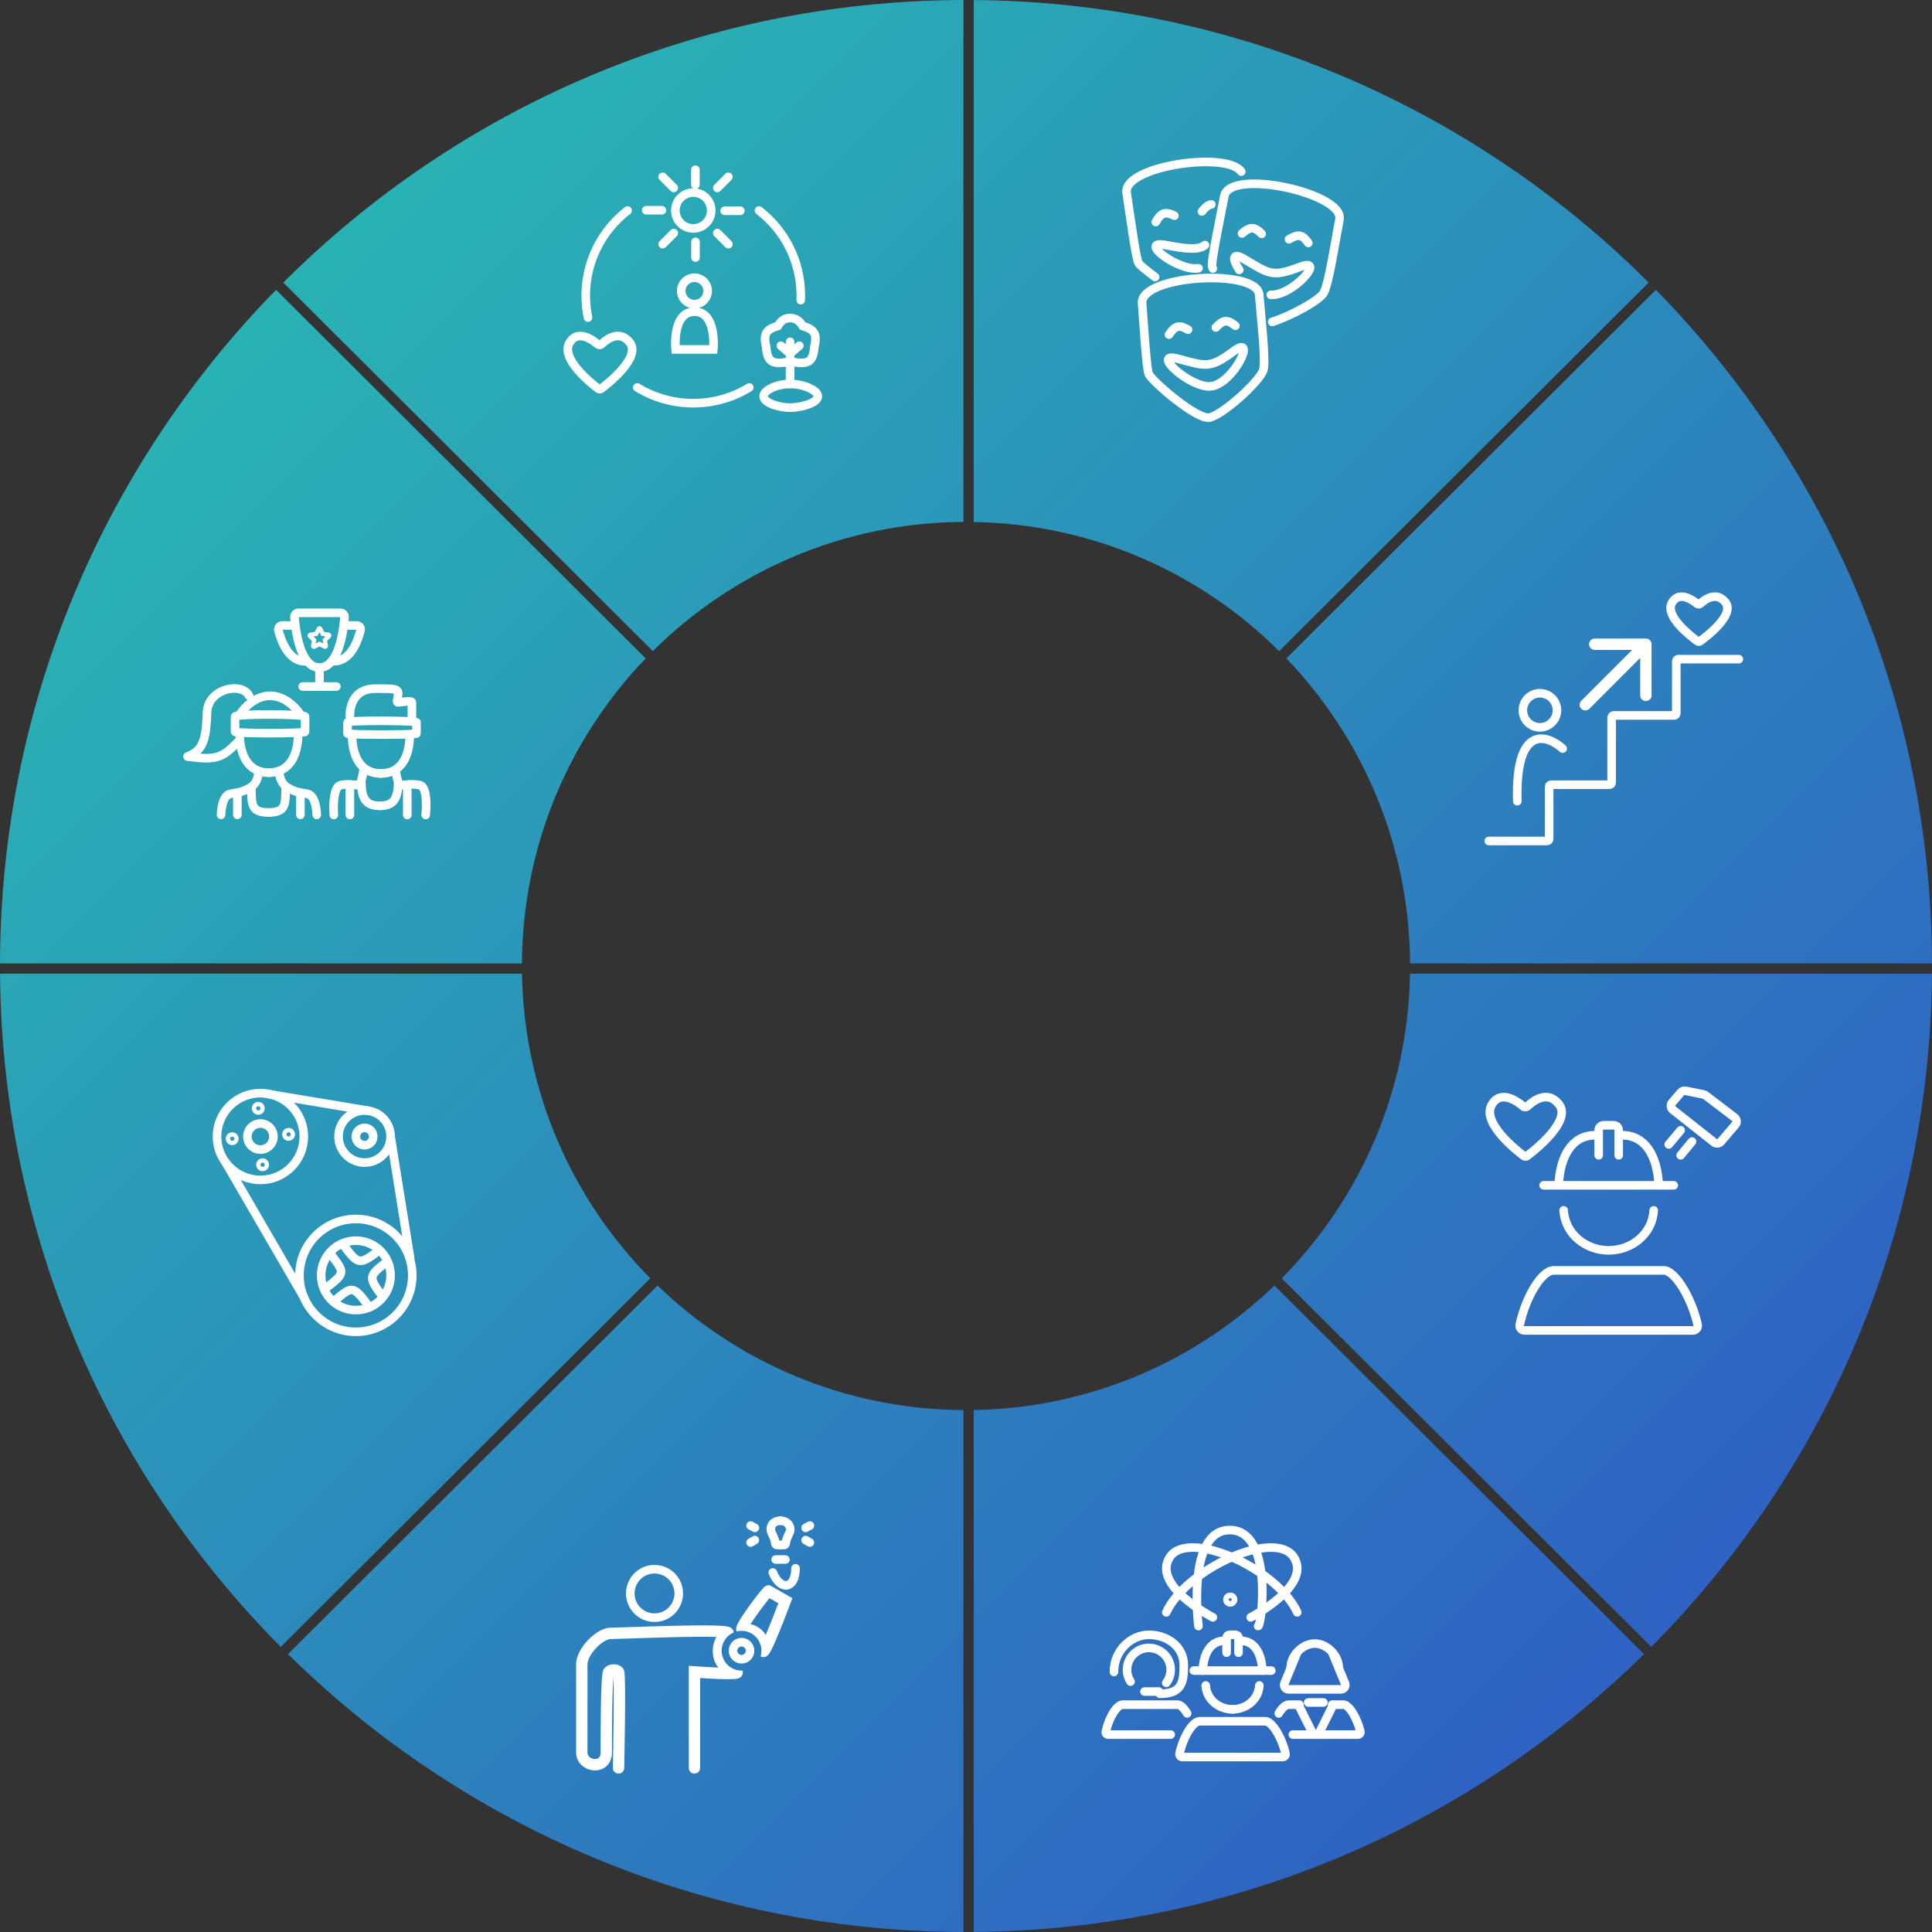 <svg width="450" height="450" viewBox="0 0 450 450" fill="none" xmlns="http://www.w3.org/2000/svg">
<rect x="0" y="0" width="450" height="450" fill="#333333" stroke="none"/>
<g clip-path="url(#clip0_2331_4618)">
<path fill-rule="evenodd" clip-rule="evenodd" d="M382.918 385.273C342.692 424.911 287.615 449.52 226.791 449.993V328.422C253.989 327.961 278.631 317.001 296.838 299.422L382.918 385.273ZM384.61 383.589L298.537 297.744C316.633 279.453 327.953 254.443 328.423 226.791H449.995C449.518 287.954 424.637 343.305 384.61 383.589ZM152.062 151.657C170.633 133.187 196.18 121.723 224.404 121.564V4.20768e-05C162.553 0.161 106.568 25.278 65.989 65.813L152.062 151.657ZM64.309 67.509C24.657 107.961 0.159 163.321 0.001 224.403H121.565C121.721 196.831 132.664 171.815 150.387 153.36L64.309 67.509ZM450.001 224.403C449.842 163.321 425.344 107.961 385.692 67.509L299.614 153.36C317.337 171.815 328.28 196.831 328.436 224.403H450.001ZM297.94 151.657L384.013 65.813C343.694 25.539 288.169 0.485 226.791 0.006V121.578C254.542 122.049 279.631 133.448 297.94 151.657ZM121.578 226.791C122.048 254.443 133.368 279.453 151.465 297.745L65.392 383.589C25.364 343.305 0.484 287.954 0.007 226.791H121.578ZM224.404 328.437C196.733 328.279 171.637 317.258 153.163 299.422L67.084 385.273C107.572 425.171 163.108 449.841 224.404 450V328.437ZM8.07816e-05 224.807L0 225L8.07816e-05 225.193V224.807ZM225.001 -0.001L225.193 -0.001L224.808 -0.001L225.001 -0.001Z" fill="url(#paint0_linear_2331_4618)"/>
<path d="M146.682 79.774C144.266 76.692 141.234 79.08 140.12 80.156C139.875 80.392 139.475 80.407 139.216 80.186C137.975 79.13 134.57 76.681 132.687 79.774C130.41 83.51 137.694 89.29 139.355 90.537C139.553 90.687 139.814 90.687 140.012 90.537C141.717 89.256 149.368 83.204 146.682 79.774Z" stroke="white" stroke-width="2" stroke-linecap="round"/>
<path d="M165.654 49.032C165.654 51.337 163.785 53.206 161.479 53.206C159.174 53.206 157.305 51.337 157.305 49.032C157.305 46.726 159.174 44.857 161.479 44.857C163.785 44.857 165.654 46.726 165.654 49.032Z" stroke="white" stroke-width="2" stroke-linecap="round"/>
<path d="M161.969 39.541V43.015" stroke="white" stroke-width="2" stroke-linecap="round"/>
<path d="M161.992 56.338V59.991" stroke="white" stroke-width="2" stroke-linecap="round"/>
<path d="M169.653 41.19L167.07 43.773" stroke="white" stroke-width="2" stroke-linecap="round"/>
<path d="M156.927 54.29L154.344 56.873" stroke="white" stroke-width="2" stroke-linecap="round"/>
<path d="M172.434 49.089H168.781" stroke="white" stroke-width="2" stroke-linecap="round"/>
<path d="M154.169 48.973H150.516" stroke="white" stroke-width="2" stroke-linecap="round"/>
<path d="M169.654 56.872L167.07 54.289" stroke="white" stroke-width="2" stroke-linecap="round"/>
<path d="M156.927 43.774L154.344 41.191" stroke="white" stroke-width="2" stroke-linecap="round"/>
<path d="M184.023 74.081C185.557 74.081 186.305 74.927 186.966 75.923C189.703 76.755 190.395 77.772 189.672 80.834C189.425 84.459 188.06 85.007 184.165 84.211" stroke="white" stroke-width="2" stroke-linecap="round"/>
<path d="M184.02 74.081C182.485 74.081 181.822 74.927 181.161 75.923C178.424 76.755 177.732 77.772 178.455 80.834C178.702 84.459 180.067 85.007 183.962 84.211" stroke="white" stroke-width="2" stroke-linecap="round"/>
<path d="M184.023 79.606V88.816" stroke="white" stroke-width="2" stroke-linecap="round"/>
<path d="M181.875 80.527L184.024 82.369" stroke="white" stroke-width="2" stroke-linecap="round"/>
<path d="M186.172 80.527L184.023 82.369" stroke="white" stroke-width="2" stroke-linecap="round"/>
<path d="M184.026 89.43C180.891 89.421 177.58 90.964 177.887 92.499C178.194 94.034 181.877 94.955 184.026 94.955" stroke="white" stroke-width="2" stroke-linecap="round"/>
<path d="M184.022 89.43C187.158 89.421 190.776 90.964 190.469 92.499C190.162 94.034 186.172 94.955 183.938 94.955" stroke="white" stroke-width="2" stroke-linecap="round"/>
<path d="M164.824 67.764C164.824 66.065 163.447 64.688 161.748 64.688C160.048 64.688 158.672 66.065 158.672 67.764C158.672 69.463 160.048 70.84 161.748 70.84C163.447 70.84 164.824 69.463 164.824 67.764Z" stroke="white" stroke-width="2" stroke-linecap="round"/>
<path d="M166.149 81.387H157.36C157.36 81.387 156.481 72.598 161.754 72.598C167.028 72.598 166.149 81.387 166.149 81.387Z" stroke="white" stroke-width="2" stroke-linecap="round"/>
<path d="M146.174 49.032C140.247 53.613 136.43 60.792 136.43 68.862C136.43 69.743 136.475 70.614 136.565 71.471C136.619 71.998 136.689 72.52 136.776 73.037C136.829 73.351 136.888 73.663 136.951 73.973M176.784 49.032C182.711 53.613 186.528 60.792 186.528 68.862C186.528 69.212 186.52 69.56 186.507 69.906M148.433 90.25C152.233 92.573 156.7 93.911 161.479 93.911C166.258 93.911 170.725 92.573 174.525 90.25" stroke="white" stroke-width="2" stroke-linecap="round"/>
<path d="M346.766 195.882H360.327C360.6 195.882 360.823 195.66 360.823 195.386V183.269C360.823 182.995 361.045 182.773 361.319 182.773H374.885C375.159 182.773 375.382 182.55 375.382 182.276V167.135C375.382 166.861 375.604 166.639 375.878 166.639H389.946C390.22 166.639 390.442 166.417 390.442 166.143V154.026C390.442 153.752 390.664 153.529 390.938 153.529H405.001" stroke="white" stroke-width="2" stroke-linecap="round"/>
<path d="M353.407 186.618C352.904 168.502 360.449 171.167 363.971 174.363" stroke="white" stroke-width="2" stroke-linecap="round"/>
<path d="M362.644 165.441C362.644 163.248 360.867 161.471 358.674 161.471C356.481 161.471 354.703 163.248 354.703 165.441C354.703 167.634 356.481 169.412 358.674 169.412C360.867 169.412 362.644 167.634 362.644 165.441Z" stroke="white" stroke-width="2" stroke-linecap="round"/>
<path d="M401.852 140.254C399.706 137.63 397.006 139.697 396.041 140.597C395.834 140.789 395.506 140.801 395.289 140.622C394.216 139.741 391.178 137.621 389.502 140.254C387.485 143.426 393.976 148.34 395.405 149.367C395.571 149.486 395.784 149.486 395.949 149.367C397.417 148.312 404.233 143.165 401.852 140.254Z" stroke="white" stroke-width="2" stroke-linecap="round"/>
<path d="M368.317 163.218C367.801 163.734 367.801 164.572 368.317 165.089C368.834 165.605 369.672 165.605 370.188 165.089L368.317 163.218ZM384.678 150.051C384.678 149.319 384.085 148.728 383.355 148.728H371.443C370.712 148.728 370.119 149.319 370.119 150.051C370.119 150.782 370.712 151.375 371.443 151.375H382.031V161.963C382.031 162.693 382.624 163.286 383.355 163.286C384.085 163.286 384.678 162.693 384.678 161.963V150.051ZM370.188 165.089L384.29 150.987L382.419 149.115L368.317 163.218L370.188 165.089Z" fill="white"/>
<path d="M289.294 54.374C291.275 52.675 292.227 52.805 293.866 54.469M300.232 55.737C302.461 54.39 303.379 54.676 304.726 56.589M295.992 68.676C301.198 68.935 309.065 59.791 302.855 62.145C296.423 64.584 295.801 63.934 289.839 60.372C286.839 58.58 287.067 60.446 288.643 62.859M296.317 74.978C300.735 73.567 307.47 69.915 308.369 68.115C309.531 65.788 310.854 57.136 311.987 51.084C313.122 45.033 286.441 39.126 285.171 45.67C283.902 52.214 282.229 60.237 282.31 61.852C282.316 61.99 282.38 62.245 282.492 62.546M289.109 39.972C285.766 35.141 261.477 38.684 262.417 44.934C263.409 51.527 264.512 59.65 265.128 61.143C265.354 61.692 266.881 62.906 269.047 64.523M269.203 51.713C270.5 49.436 271.44 49.232 273.537 50.236M279.953 49.249C280.786 48.22 281.446 47.701 282.139 47.613M279.147 62.477C274.336 63.25 264.756 55.775 271.556 57.085C275.642 57.871 279.147 58.385 280.662 57.085M272.287 77.932C273.748 75.758 274.7 75.626 276.718 76.785M283.187 76.283C284.978 74.381 285.939 74.408 287.743 75.886M266.016 70.661C265.512 64.012 292.782 62.477 293.286 68.615C293.791 74.753 294.801 83.449 294.296 86.006C293.79 88.564 284.7 96.748 281.671 97.259C278.641 97.771 268.036 88.564 267.531 87.029C267.027 85.495 266.521 77.311 266.016 70.661ZM274.396 83.564C281.082 85.381 281.852 85.839 287.407 81.747C292.962 77.655 287.217 89.543 281.971 89.985C277.118 90.393 267.711 81.747 274.396 83.564Z" stroke="white" stroke-width="2" stroke-linecap="round"/>
<path d="M363.123 257.231C360.426 253.789 357.04 256.456 355.796 257.657C355.522 257.921 355.076 257.937 354.788 257.691C353.402 256.512 349.6 253.777 347.495 257.231C344.954 261.402 353.087 267.857 354.941 269.251C355.164 269.418 355.455 269.418 355.676 269.251C357.58 267.819 366.125 261.061 363.123 257.231Z" stroke="white" stroke-width="2" stroke-linecap="round"/>
<path d="M391.454 263.263C391.454 263.263 390.069 264.906 388.68 266.561M394.097 265.894C394.097 265.894 392.797 267.469 391.454 269.091" stroke="white" stroke-width="2" stroke-linecap="round"/>
<path d="M404.2 261.975L400.836 265.908C400.428 266.383 399.719 266.453 399.228 266.064L389.637 258.48C389.117 258.068 389.046 257.307 389.478 256.804L391.502 254.457C391.777 254.136 392.204 253.991 392.617 254.074L396.791 254.922C396.963 254.958 397.126 255.031 397.266 255.138L404.021 260.291C404.553 260.697 404.636 261.467 404.2 261.975Z" stroke="white" stroke-width="2"/>
<path d="M359.541 276.084H389.846M363.038 276.084C363.362 269.091 366.275 264.428 371.52 264.428M364.204 281.912C364.527 287.506 369.449 291.236 374.694 291.236C379.939 291.236 384.86 287.506 385.183 281.912M386.349 276.084C386.026 269.091 383.112 264.428 377.866 264.428M372.362 269.091V263.263C372.362 262.619 372.885 262.097 373.528 262.097H375.859C376.503 262.097 377.025 262.619 377.025 263.263V269.091M355.096 309.885H394.294C395.015 309.885 395.565 309.236 395.405 308.533C393.987 302.287 390.142 295.899 387.515 295.899H361.873C359.144 295.899 355.446 301.882 353.979 308.528C353.825 309.233 354.374 309.885 355.096 309.885Z" stroke="white" stroke-width="2" stroke-linecap="round"/>
<path d="M278.055 389.112H296.105" stroke="white" stroke-width="2" stroke-linecap="round"/>
<path d="M280.141 389.112C280.333 384.946 282.069 382.169 285.193 382.169" stroke="white" stroke-width="2" stroke-linecap="round"/>
<path d="M280.836 392.583C281.028 395.915 283.959 398.137 287.084 398.137" stroke="white" stroke-width="2" stroke-linecap="round"/>
<path d="M294.028 389.112C293.837 384.946 292.1 382.169 288.977 382.169" stroke="white" stroke-width="2" stroke-linecap="round"/>
<path d="M293.326 392.583C293.135 395.915 290.203 398.137 287.078 398.137" stroke="white" stroke-width="2" stroke-linecap="round"/>
<path d="M285.695 384.946V381.474C285.695 381.092 286.006 380.781 286.389 380.781H287.779C288.161 380.781 288.472 381.092 288.472 381.474V384.946" stroke="white" stroke-width="2" stroke-linecap="round"/>
<path d="M298.755 409.246H275.407C274.977 409.246 274.65 408.858 274.742 408.437C275.616 404.479 277.817 400.914 279.444 400.914H294.717C296.281 400.914 298.573 404.719 299.417 408.44C299.512 408.859 299.185 409.246 298.755 409.246Z" stroke="white" stroke-width="2" stroke-linecap="round"/>
<path d="M276.51 399.08C275.77 397.866 274.95 397.047 274.285 397.047C272.88 397.047 262.951 397.047 261.497 397.047C260.135 397.047 258.292 400.031 257.56 403.346C257.483 403.698 257.757 404.022 258.117 404.022H272.677" stroke="white" stroke-width="2" stroke-linecap="round"/>
<path d="M302.664 397.047C301.204 397.047 300.552 397.047 300.126 397.047C299.42 397.047 298.585 397.848 297.844 399.08M310.289 397.047C311.798 397.047 312.49 397.047 312.913 397.047C314.224 397.047 316.143 400.233 316.85 403.348C316.929 403.699 316.655 404.022 316.295 404.022H301.139" stroke="white" stroke-width="2" stroke-linecap="round"/>
<path d="M311.815 388.406C311.815 385.598 309.032 382.814 306.225 382.814C303.418 382.814 300.633 385.598 300.633 388.406" stroke="white" stroke-width="2" stroke-linecap="round"/>
<path d="M302.159 384.847L299.18 392.085C298.903 392.753 299.395 393.488 300.119 393.488H312.333C313.056 393.488 313.548 392.753 313.273 392.085L310.292 384.847" stroke="white" stroke-width="2" stroke-linecap="round"/>
<path d="M263.328 391.683C262.81 390.886 262.508 389.936 262.508 388.914C262.508 386.107 264.784 383.83 267.591 383.83C270.399 383.83 272.674 386.107 272.674 388.914C272.674 390.059 272.297 391.115 271.657 391.964" stroke="white" stroke-width="2" stroke-linecap="round"/>
<path d="M305.713 403.654L302.664 397.555" stroke="white" stroke-width="2" stroke-linecap="round"/>
<path d="M307.242 403.654L310.292 397.555" stroke="white" stroke-width="2" stroke-linecap="round"/>
<path d="M304.695 396.537H308.253" stroke="white" stroke-width="2" stroke-linecap="round"/>
<path d="M259.461 389.422C259.461 384.338 263.528 380.781 267.594 380.781C271.66 380.781 275.727 383.322 275.727 387.897C275.727 391.963 275.219 394.504 270.135 394.504" stroke="white" stroke-width="2" stroke-linecap="round"/>
<path d="M266.578 393.996H269.919" stroke="white" stroke-width="2" stroke-linecap="round"/>
<path d="M271.656 375.544C276.281 365.403 296.962 356.04 301.33 362.671C305.697 369.303 291.311 376.715 291.311 376.715" stroke="white" stroke-width="2" stroke-linecap="round"/>
<path d="M302.155 375.544C297.53 365.403 276.849 356.04 272.481 362.671C268.115 369.303 282.502 376.715 282.502 376.715" stroke="white" stroke-width="2" stroke-linecap="round"/>
<path d="M279.145 378.748C279.145 378.748 276.276 356.295 286.485 356.383C296.695 356.469 293.841 378.826 293.054 378.748" stroke="white" stroke-width="2" stroke-linecap="round"/>
<path d="M287.206 372.574C287.206 372.208 286.91 371.912 286.545 371.912C286.179 371.912 285.883 372.208 285.883 372.574C285.883 372.939 286.179 373.235 286.545 373.235C286.91 373.235 287.206 372.939 287.206 372.574Z" stroke="white" stroke-width="2" stroke-linecap="round"/>
<path d="M70.761 264.72C70.761 259.139 66.236 254.614 60.654 254.614C55.072 254.614 50.547 259.139 50.547 264.72C50.547 270.303 55.072 274.828 60.654 274.828C66.236 274.828 70.761 270.303 70.761 264.72Z" stroke="white" stroke-width="2" stroke-linecap="round"/>
<path d="M63.689 264.722C63.689 263.046 62.332 261.69 60.657 261.69C58.982 261.69 57.625 263.046 57.625 264.722C57.625 266.396 58.982 267.754 60.657 267.754C62.332 267.754 63.689 266.396 63.689 264.722Z" stroke="white" stroke-width="2" stroke-linecap="round"/>
<path d="M60.659 258.152C60.659 258.43 60.433 258.656 60.154 258.656C59.875 258.656 59.648 258.43 59.648 258.152C59.648 257.873 59.875 257.646 60.154 257.646C60.433 257.646 60.659 257.873 60.659 258.152Z" stroke="white" stroke-width="2" stroke-linecap="round"/>
<path d="M61.667 271.291C61.667 271.57 61.441 271.796 61.162 271.796C60.882 271.796 60.656 271.57 60.656 271.291C60.656 271.011 60.882 270.785 61.162 270.785C61.441 270.785 61.667 271.011 61.667 271.291Z" stroke="white" stroke-width="2" stroke-linecap="round"/>
<path d="M67.73 264.215C67.73 264.494 67.503 264.72 67.224 264.72C66.945 264.72 66.719 264.494 66.719 264.215C66.719 263.937 66.945 263.711 67.224 263.711C67.503 263.711 67.73 263.937 67.73 264.215Z" stroke="white" stroke-width="2" stroke-linecap="round"/>
<path d="M54.589 265.226C54.589 265.505 54.363 265.732 54.084 265.732C53.804 265.732 53.578 265.505 53.578 265.226C53.578 264.947 53.804 264.722 54.084 264.722C54.363 264.722 54.589 264.947 54.589 265.226Z" stroke="white" stroke-width="2" stroke-linecap="round"/>
<path d="M90.98 264.72C90.98 261.372 88.265 258.656 84.916 258.656C81.567 258.656 78.852 261.372 78.852 264.72C78.852 268.07 81.567 270.785 84.916 270.785C88.265 270.785 90.98 268.07 90.98 264.72Z" stroke="white" stroke-width="2" stroke-linecap="round"/>
<path d="M86.933 264.721C86.933 263.605 86.028 262.699 84.912 262.699C83.796 262.699 82.891 263.605 82.891 264.721C82.891 265.838 83.796 266.742 84.912 266.742C86.028 266.742 86.933 265.838 86.933 264.721Z" stroke="white" stroke-width="2" stroke-linecap="round"/>
<path d="M96.028 297.064C96.028 289.807 90.146 283.924 82.889 283.924C75.633 283.924 69.75 289.807 69.75 297.064C69.75 304.319 75.633 310.202 82.889 310.202C90.146 310.202 96.028 304.319 96.028 297.064Z" stroke="white" stroke-width="2" stroke-linecap="round"/>
<path d="M90.976 297.063C90.976 292.598 87.356 288.978 82.89 288.978C78.425 288.978 74.805 292.598 74.805 297.063C74.805 301.529 78.425 305.149 82.89 305.149C87.356 305.149 90.976 301.529 90.976 297.063Z" stroke="white" stroke-width="2" stroke-linecap="round"/>
<path d="M62.203 254.779L86.027 258.75" stroke="white" stroke-width="2" stroke-linecap="round"/>
<path d="M90.977 264.72L95.525 293.02" stroke="white" stroke-width="2" stroke-linecap="round"/>
<path d="M52.57 270.785L70.763 302.117" stroke="white" stroke-width="2" stroke-linecap="round"/>
<path d="M80.367 290.494C83.399 294.536 83.905 294.536 87.947 291.505" stroke="white" stroke-width="2" stroke-linecap="round"/>
<path d="M85.419 303.632C82.387 299.59 81.881 299.59 78.344 302.622" stroke="white" stroke-width="2" stroke-linecap="round"/>
<path d="M89.966 294.031C85.923 297.063 85.923 297.569 88.45 301.106" stroke="white" stroke-width="2" stroke-linecap="round"/>
<path d="M75.82 300.096C80.368 296.558 80.368 296.558 77.336 292.515" stroke="white" stroke-width="2" stroke-linecap="round"/>
<path d="M79.288 142.739H69.541C68.987 142.739 68.547 143.19 68.589 143.743C68.818 146.753 69.874 155.491 74.415 155.491C78.955 155.491 80.012 146.753 80.241 143.743C80.283 143.19 79.842 142.739 79.288 142.739Z" stroke="white" stroke-width="2" stroke-linecap="round"/>
<path d="M77.844 154.019C81.714 154.019 83.404 149.08 83.977 146.805C84.125 146.218 83.672 145.681 83.068 145.681H80.939" stroke="white" stroke-width="2" stroke-linecap="round"/>
<path d="M70.982 154.019C67.112 154.019 65.421 149.08 64.848 146.805C64.701 146.218 65.153 145.681 65.758 145.681H67.886" stroke="white" stroke-width="2" stroke-linecap="round"/>
<path d="M74.414 155.491V159.415" stroke="white" stroke-width="2" stroke-linecap="round"/>
<path d="M70.492 159.905H78.34" stroke="white" stroke-width="2" stroke-linecap="round"/>
<path d="M76.53 147.845L75.53 147.701L75.186 147.652L75.031 147.341L74.769 146.813H74.767L74.585 146.446C74.551 146.38 74.491 146.343 74.413 146.343C74.335 146.343 74.275 146.38 74.241 146.446M76.53 147.845C76.53 147.845 76.53 147.845 76.53 147.845ZM76.53 147.845C76.697 147.87 76.738 148.055 76.639 148.151L75.914 148.85L75.662 149.093L75.721 149.439L75.892 150.426L75.892 150.429C75.915 150.561 75.767 150.696 75.615 150.616L75.612 150.615L74.717 150.151L74.412 149.993L74.107 150.152L73.212 150.619C73.059 150.699 72.91 150.565 72.934 150.431L72.934 150.43L73.105 149.442L73.164 149.097L72.912 148.854L72.188 148.155C72.083 148.053 72.135 147.871 72.292 147.849H72.294L73.296 147.705L73.64 147.656L73.794 147.345L74.241 146.446M74.241 146.446C74.241 146.446 74.241 146.446 74.241 146.446Z" stroke="white"/>
<path d="M43.68 176.2C47.724 174.704 47.981 171.449 48.228 165.873C48.475 160.298 56.382 158.806 58.013 162.067" stroke="white" stroke-width="2" stroke-linecap="round"/>
<path d="M43.734 176.201C50.938 177.288 52.026 176.201 55.83 172.396" stroke="white" stroke-width="2" stroke-linecap="round"/>
<path d="M69.423 171.852C69.217 175.415 67.792 180.005 62.516 179.966" stroke="white" stroke-width="2" stroke-linecap="round"/>
<path d="M95.409 172.167C95.206 175.675 93.803 180.193 88.609 180.154" stroke="white" stroke-width="2" stroke-linecap="round"/>
<path d="M55.836 171.852C56.042 175.415 57.467 180.005 62.743 179.966" stroke="white" stroke-width="2" stroke-linecap="round"/>
<path d="M82.031 172.167C82.234 175.675 83.636 180.193 88.83 180.154" stroke="white" stroke-width="2" stroke-linecap="round"/>
<path d="M55.836 166.417C55.836 166.417 58.554 162.067 62.903 162.067C67.251 162.067 69.969 166.417 69.969 166.417" stroke="white" stroke-width="2" stroke-linecap="round"/>
<path d="M71.057 166.909C71.057 166.305 54.75 166.201 54.75 166.909V170.435C54.75 170.876 71.057 170.876 71.057 170.435V166.909Z" stroke="white" stroke-width="2" stroke-linecap="round"/>
<path d="M97.005 168.25C97.005 167.804 80.953 167.727 80.953 168.25V170.853C80.953 171.177 97.005 171.177 97.005 170.853V168.25Z" stroke="white" stroke-width="2" stroke-linecap="round"/>
<path d="M51.484 189.79C51.484 189.79 51.536 185.322 53.659 184.897C55.782 184.474 55.833 184.699 58.007 183.612C60.182 182.524 60.182 180.005 60.182 180.005" stroke="white" stroke-width="2" stroke-linecap="round"/>
<path d="M77.744 189.825C77.744 189.825 77.26 183.286 79.349 182.868C81.439 182.45 82.398 182.868 83.338 182.868C84.278 182.868 84.7 179.123 84.7 179.123" stroke="white" stroke-width="2" stroke-linecap="round"/>
<path d="M55.289 184.897V189.79" stroke="white" stroke-width="2" stroke-linecap="round"/>
<path d="M81.492 183.939V189.824" stroke="white" stroke-width="2" stroke-linecap="round"/>
<path d="M62.722 189.246C58.555 189.246 58.555 187.616 58.555 183.268" stroke="white" stroke-width="2" stroke-linecap="round"/>
<path d="M62.359 189.246C66.526 189.246 66.526 187.616 66.526 183.268" stroke="white" stroke-width="2" stroke-linecap="round"/>
<path d="M73.775 189.79C73.775 189.79 73.724 185.322 71.601 184.897C69.478 184.474 69.427 184.699 67.252 183.612C65.078 182.524 65.078 180.005 65.078 180.005" stroke="white" stroke-width="2" stroke-linecap="round"/>
<path d="M69.969 184.897V189.79" stroke="white" stroke-width="2" stroke-linecap="round"/>
<path d="M88.452 187.685C85.777 187.685 84.172 186.614 84.172 182.333" stroke="white" stroke-width="2" stroke-linecap="round"/>
<path d="M99.151 189.824C99.151 189.824 99.857 183.286 97.767 182.868C95.678 182.451 94.412 182.868 93.472 182.868C92.532 182.868 92.195 179.658 92.195 179.658" stroke="white" stroke-width="2" stroke-linecap="round"/>
<path d="M94.867 183.939V189.824" stroke="white" stroke-width="2" stroke-linecap="round"/>
<path d="M88.445 187.685C91.121 187.685 92.726 186.614 92.726 182.333" stroke="white" stroke-width="2" stroke-linecap="round"/>
<path d="M81.492 166.816C81.488 163.443 83.097 160.396 87.378 160.396C91.659 160.396 92.729 160.396 92.729 161.465C92.729 162.72 92.194 163.606 92.729 163.606C93.264 163.606 95.939 163.071 95.939 163.606C95.939 164.142 95.939 166.282 95.939 166.816" stroke="white" stroke-width="2" stroke-linecap="round"/>
<path d="M158.093 371.143C158.093 368.026 155.566 365.499 152.45 365.499C149.331 365.499 146.805 368.026 146.805 371.143C146.805 374.261 149.331 376.788 152.45 376.788C155.566 376.788 158.093 374.261 158.093 371.143Z" stroke="white" stroke-width="2" stroke-linecap="round"/>
<path d="M180 366.266C181.764 370.64 185.294 370.154 185.294 365.294" stroke="white" stroke-width="2" stroke-linecap="round"/>
<path d="M181.797 354.21C183.576 354.21 184.464 355.778 183.872 357.033C183.345 358.146 183.105 358.653 183.011 359.512C182.991 359.704 182.832 359.854 182.639 359.854H181.797" stroke="white" stroke-width="2" stroke-linecap="round"/>
<path d="M181.797 354.21C179.853 354.21 179.153 355.778 179.741 357.033C180.263 358.146 180.5 358.653 180.594 359.51C180.614 359.704 180.773 359.854 180.966 359.854H181.797" stroke="white" stroke-width="2" stroke-linecap="round"/>
<path d="M180.672 363.241H182.93" stroke="white" stroke-width="2" stroke-linecap="round"/>
<path d="M188.637 355.339L187.641 355.867" stroke="white" stroke-width="2" stroke-linecap="round"/>
<path d="M174.828 355.339L175.826 355.867" stroke="white" stroke-width="2" stroke-linecap="round"/>
<path d="M188.627 359.289L187.648 358.725" stroke="white" stroke-width="2" stroke-linecap="round"/>
<path d="M174.828 359.289L175.806 358.725" stroke="white" stroke-width="2" stroke-linecap="round"/>
<path d="M170.734 384.485C170.734 383.389 171.624 382.5 172.72 382.5C173.816 382.5 174.705 383.389 174.705 384.485C174.705 385.581 173.816 386.471 172.72 386.471C171.624 386.471 170.734 385.581 170.734 384.485Z" stroke="white" stroke-width="2" stroke-linecap="round"/>
<path fill-rule="evenodd" clip-rule="evenodd" d="M170.909 380.22C169.249 380.925 168.086 382.569 168.086 384.485C168.086 387.044 170.16 389.118 172.718 389.118C172.794 389.118 172.869 389.116 172.943 389.112C173.037 389.388 173.065 389.736 172.903 390.105C172.711 390.55 172.355 390.748 172.231 390.813C171.949 390.959 171.641 391.009 171.473 391.033C170.71 391.143 169.321 391.131 167.938 391.087C166.505 391.041 164.933 390.953 163.725 390.878C163.494 390.863 163.277 390.85 163.076 390.837V411.783C163.076 412.514 162.483 413.107 161.753 413.107C161.021 413.107 160.429 412.514 160.429 411.783V389.418V387.991L161.852 388.099H161.861L161.889 388.101L162 388.109C162.098 388.116 162.24 388.126 162.421 388.138C162.781 388.165 163.292 388.199 163.89 388.236C164.885 388.299 166.119 388.369 167.308 388.415C166.479 387.38 166.075 386.112 166.02 384.876C165.964 383.662 166.245 382.357 166.852 381.276C166.777 381.273 166.699 381.271 166.619 381.268C164.445 381.2 161.251 381.232 157.861 381.305C154.019 381.388 149.907 381.527 146.843 381.631C144.556 381.707 142.854 381.766 142.285 381.766C141.949 381.766 141.43 381.91 140.776 382.291C140.141 382.662 139.474 383.2 138.864 383.841C137.586 385.183 136.835 386.675 136.835 387.675V408.167C136.835 408.997 137.525 409.644 138.456 409.709C138.889 409.74 139.234 409.621 139.456 409.429C139.655 409.257 139.892 408.906 139.892 408.167V408.165C139.892 406.055 139.892 401.509 139.963 397.414C139.999 395.366 140.053 393.418 140.135 391.936C140.175 391.198 140.224 390.554 140.284 390.063C140.314 389.821 140.35 389.586 140.396 389.385C140.419 389.285 140.45 389.165 140.497 389.044C140.531 388.954 140.622 388.722 140.825 388.508C141.426 387.874 142.269 387.642 142.965 387.642C143.645 387.642 144.54 387.868 145.113 388.606C145.251 388.783 145.314 388.956 145.338 389.024C145.37 389.112 145.39 389.193 145.402 389.253C145.428 389.373 145.447 389.5 145.46 389.617C145.488 389.852 145.508 390.15 145.525 390.488C145.558 391.165 145.578 392.085 145.59 393.153C145.611 395.292 145.596 398.081 145.567 400.84C145.538 403.602 145.494 406.345 145.457 408.396C145.439 409.423 145.423 410.276 145.411 410.873L145.396 411.566L145.392 411.749L145.391 411.795V411.807V411.811C145.391 411.811 145.391 411.811 144.068 411.783C142.745 411.754 142.745 411.754 142.745 411.754V411.75V411.74L142.747 411.693L142.749 411.511L142.764 410.82C142.776 410.225 142.792 409.373 142.81 408.35C142.847 406.301 142.891 403.565 142.92 400.812C142.949 398.057 142.964 395.291 142.943 393.181C142.932 392.142 142.912 391.275 142.882 390.65C142.845 391.026 142.809 391.508 142.779 392.081C142.699 393.512 142.646 395.422 142.61 397.459C142.539 401.531 142.539 406.056 142.539 408.167C142.539 409.537 142.064 410.669 141.193 411.426C140.345 412.163 139.265 412.42 138.271 412.351C136.349 412.215 134.188 410.752 134.188 408.167V387.675C134.188 385.661 135.499 383.536 136.946 382.016C137.699 381.224 138.559 380.52 139.442 380.005C140.308 379.501 141.297 379.118 142.285 379.118C142.841 379.118 144.47 379.063 146.683 378.987C149.715 378.886 153.842 378.745 157.803 378.659C161.195 378.585 164.451 378.552 166.701 378.622C167.803 378.657 168.75 378.717 169.356 378.831C169.512 378.86 169.689 378.9 169.857 378.96C169.972 379.001 170.312 379.125 170.579 379.44C170.726 379.613 170.877 379.878 170.909 380.22ZM144.068 411.783L145.391 411.811C145.375 412.543 144.77 413.121 144.04 413.107C143.309 413.091 142.73 412.485 142.745 411.754L144.068 411.783Z" fill="white"/>
<path fill-rule="evenodd" clip-rule="evenodd" d="M176.872 379.214C176.254 378.773 175.539 378.458 174.821 378.293C175.234 377.635 175.772 376.846 176.353 376.029C177.164 374.892 178.034 373.74 178.718 372.875C178.905 372.638 179.075 372.428 179.225 372.247L181.288 373.426C181.16 373.765 181.004 374.172 180.829 374.629C180.318 375.96 179.64 377.696 178.977 379.314C178.763 379.834 178.554 380.337 178.353 380.809C177.962 380.157 177.447 379.624 176.872 379.214ZM184.164 373.298L182.924 372.837C184.164 373.298 184.164 373.299 184.164 373.299L184.163 373.301L184.16 373.309L184.148 373.341L184.102 373.467C184.061 373.575 184.001 373.734 183.925 373.935C183.774 374.336 183.558 374.906 183.3 375.577C182.785 376.919 182.101 378.674 181.426 380.319C180.758 381.947 180.077 383.523 179.573 384.472C179.446 384.712 179.315 384.942 179.185 385.133C179.12 385.228 179.042 385.335 178.95 385.438C178.874 385.522 178.711 385.692 178.466 385.817C178.214 385.947 177.69 386.1 177.159 385.805C177.283 385.387 177.349 384.943 177.349 384.485C177.349 381.927 175.275 379.853 172.717 379.853C172.317 379.853 171.93 379.903 171.559 379.999C171.493 379.824 171.47 379.662 171.464 379.547C171.452 379.346 171.481 379.171 171.506 379.051C171.6 378.625 171.848 378.138 172.074 377.733C172.57 376.846 173.368 375.656 174.197 374.494C175.033 373.32 175.931 372.131 176.643 371.231C176.997 370.784 177.315 370.396 177.56 370.114C177.68 369.977 177.799 369.846 177.907 369.741C177.957 369.692 178.03 369.623 178.114 369.557C178.155 369.525 178.228 369.473 178.324 369.421L178.325 369.42C178.384 369.388 178.631 369.255 178.973 369.255H179.324L179.63 369.429L183.581 371.687L184.556 372.245L184.164 373.298Z" fill="white"/>
</g>
<defs>
<linearGradient id="paint0_linear_2331_4618" x1="450.001" y1="450.001" x2="-0.001" y2="-0.001" gradientUnits="userSpaceOnUse">
<stop stop-color="#3051C6"/>
<stop offset="1" stop-color="#28C3B1"/>
</linearGradient>
<clipPath id="clip0_2331_4618">
<rect width="450" height="450" fill="white"/>
</clipPath>
</defs>
</svg>
